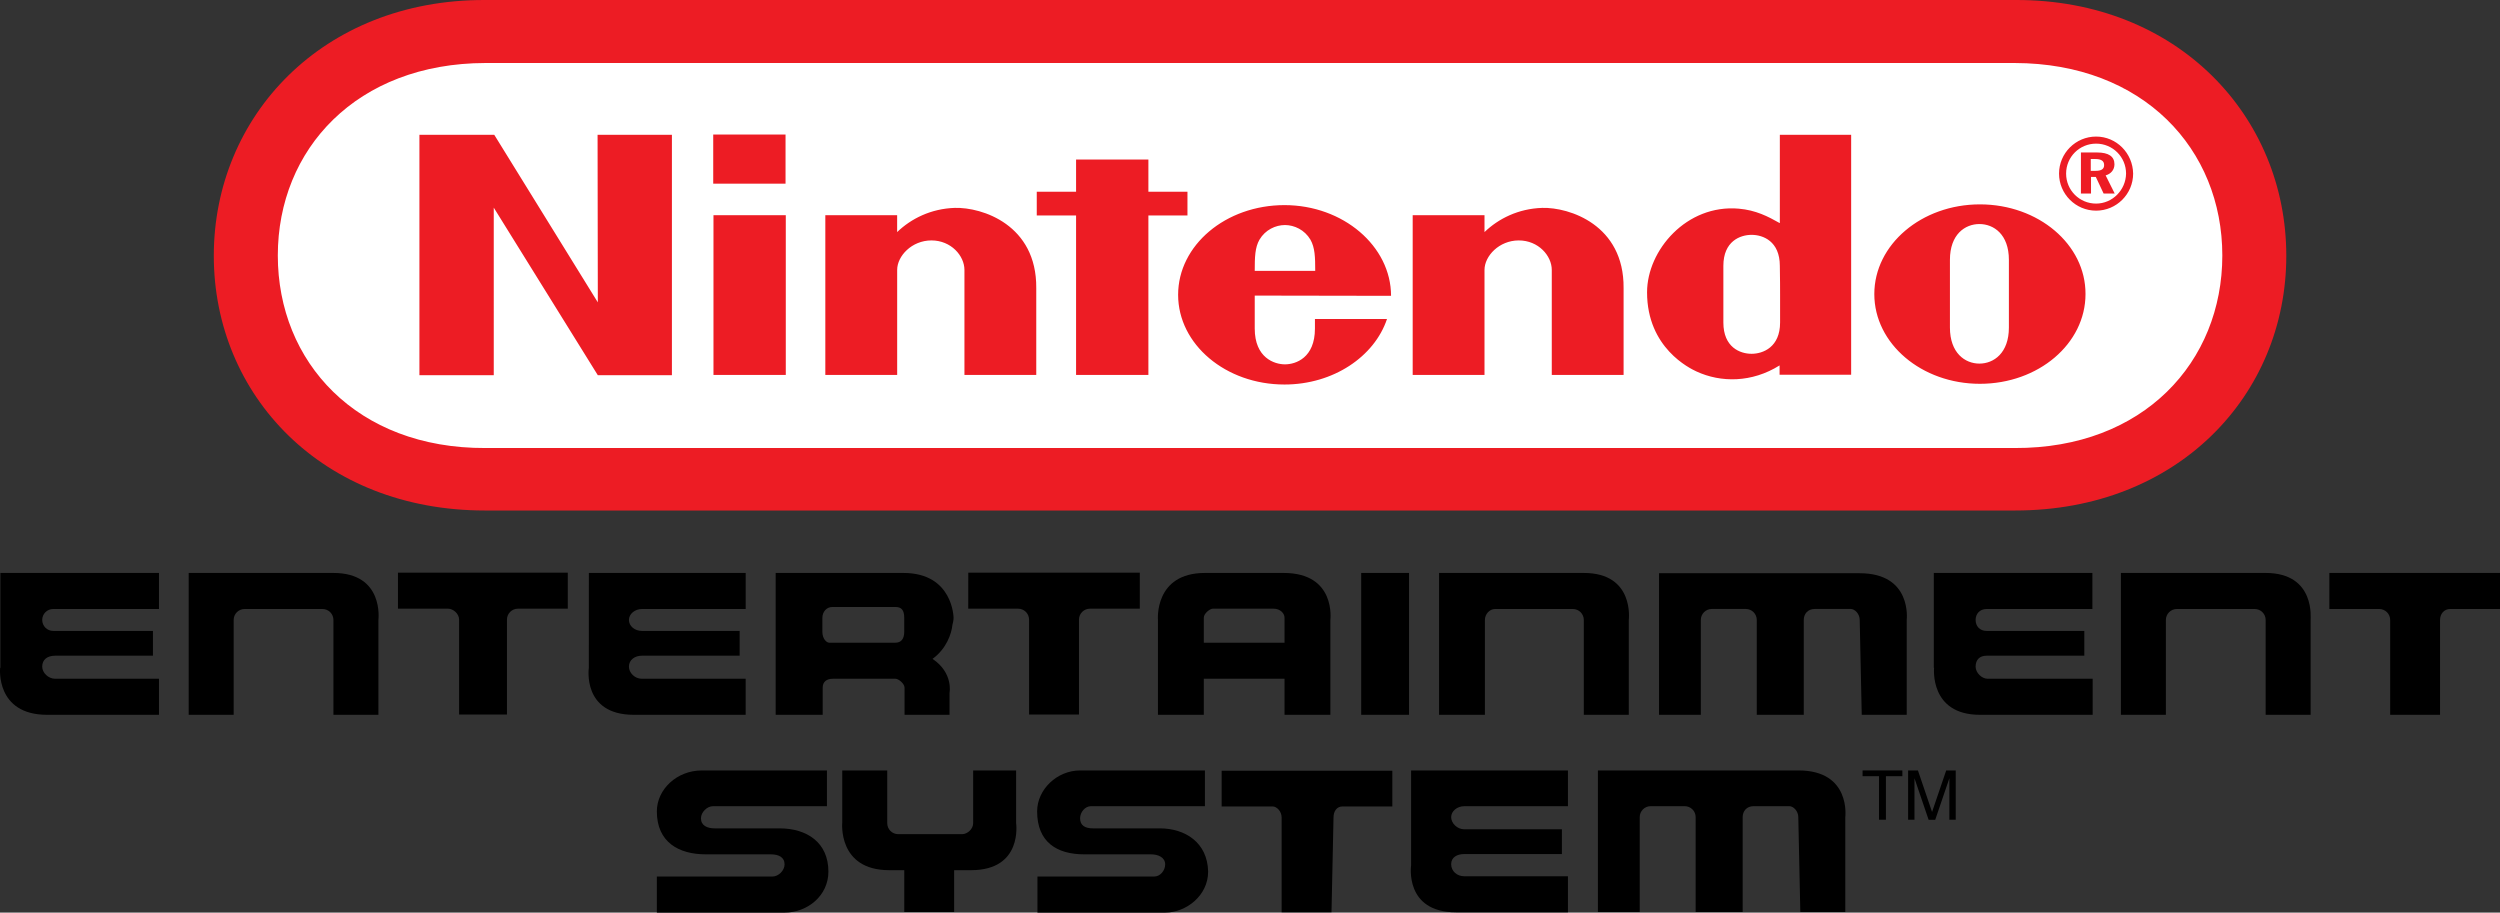 <?xml version="1.0" encoding="utf-8"?>
<svg version="1.1" id="Nintendo Entertainment System"
	 xmlns="http://www.w3.org/2000/svg" xmlns:xlink="http://www.w3.org/1999/xlink" x="0px" y="0px" viewBox="0 0 8030.8 2931.5"
	 style="enable-background:new 0 0 8030.8 2931.5;" xml:space="preserve">
<rect x="0" y="0" width="8030.8" height="2931.5" fill="#333333" stroke="none"/>
<style type="text/css">
	.st0{fill:#FFFFFF;}
	.st1{fill:#ED1C24;}
</style>
<g>
	<g>
		<path d="M1071,1840.5H606.1v455.7h144.5v-304.7c0-19.4,15.7-35.2,35.2-35.2h250.1c19.4,0,35.2,15.7,35.2,35.2v304.7h144.5v-304.7
			C1215.5,1991.4,1234.9,1840.5,1071,1840.5"/>
		<path d="M5087.6,1840.5h-464.9v455.7h147.3v-304.7c0-19.4,15.7-35.2,32.4-35.2h250.1c19.4,0,35.2,15.7,35.2,35.2v304.7h144.5
			v-304.7C5232.1,1991.4,5251.5,1840.5,5087.6,1840.5"/>
		<path d="M7277.9,1840.5H6813v455.7h144.5v-304.7c0-19.4,15.7-35.2,35.2-35.2h250.1c19.4,0,35.2,15.7,35.2,35.2v304.7h144.5v-304.7
			C7421.5,1991.4,7440.9,1840.5,7277.9,1840.5"/>
		<path d="M1279.4,1955.3h160.2c15.7,0,35.2,15.7,35.2,35.2v304.7h153.7v-304.7c0-19.4,15.7-35.2,35.2-35.2h160.2v-115.8h-545.5
			v115.8H1279.4z"/>
		<path d="M7482.6,1840.5v115.8h160.2c19.4,0,35.2,15.7,35.2,35.2v304.7h160.2v-304.7c0-19.4,13-35.2,32.4-35.2h160.2v-115.8H7482.6
			z"/>
		<path d="M3110.3,1955.3h160.2c19.4,0,35.2,15.7,35.2,35.2v304.7H3466v-304.7c0-19.4,15.7-35.2,35.2-35.2h160.2v-115.8h-551
			L3110.3,1955.3L3110.3,1955.3z"/>
		<rect x="4372.6" y="1840.5" width="153.7" height="455.7"/>
		<path d="M4123.5,1840.5h-252.8c-163.9,0-151,151-151,151v19.4v285.2H3867v-115.8h259.3v115.8h147.3v-285.2v-19.4
			C4273.5,1991.4,4293,1840.5,4123.5,1840.5 M4126.3,2064.6H3867V2010V1984c0-13,19.4-28.7,28.7-28.7h195.4
			c22.2,0,35.2,15.7,35.2,28.7v25.9V2064.6z"/>
		<path d="M2902,1840.5h-410.3v166.7v289h151v-87.1c0-19.4,13-28.7,32.4-28.7h201.9c9.3,0,28.7,15.7,28.7,28.7v87.1h144.5v-70.4
			c0,0,13-63.9-54.6-109.3c44.5-32.4,61.1-80.6,63.9-109.3c3.7-13,3.7-22.2,3.7-22.2S3062.2,1840.5,2902,1840.5 M2904.7,2029.4
			c0,22.2-9.3,35.2-28.7,35.2h-212.1c-9.3,0-22.2-13-22.2-35.2v-22.2v-22.2c0-19.4,13-35.2,32.4-35.2H2876
			c19.4,0,28.7,9.3,28.7,35.2v22.2V2029.4z"/>
		<path d="M0.4,2145.2c0,0-15.7,151,151,151h359.3v-115.8H177.3c-22.2,0-41.7-19.4-41.7-38.9c0-22.2,15.7-35.2,41.7-35.2h314v-79.6
			H170.8c-19.4,0-35.2-15.7-35.2-35.2c0-19.4,15.7-35.2,35.2-35.2h339.9v-115.8H1.3v304.7H0.4z"/>
		<path d="M1891.5,2145.2c0,0-22.2,151,144.5,151h359.3v-115.8H2062c-23.2,0-41.7-19.4-41.7-38.9c0-22.2,19.4-35.2,41.7-35.2h314
			v-79.6h-314c-23.2,0-41.7-15.7-41.7-35.2c0-19.4,19.4-35.2,41.7-35.2h333.4v-115.8h-503.8L1891.5,2145.2L1891.5,2145.2z"/>
		<path d="M6212.9,2145.2c0,0-15.7,151,147.3,151h362.1v-115.8h-337.1c-19.4,0-38.9-19.4-38.9-38.9c0-22.2,13-35.2,35.2-35.2h314
			v-79.6h-314c-22.2,0-35.2-15.7-35.2-35.2c0-19.4,13-35.2,35.2-35.2h339.9v-115.8h-509.4v304.7H6212.9z"/>
		<path d="M5973.9,1841.4h-644.6v454.7h134.3v-304.7c0-19.4,15.7-35.2,35.2-35.2h109.3c19.4,0,35.2,15.7,35.2,35.2v304.7h151v-304.7
			c0-19.4,13-35.2,35.2-35.2h115.8c13,0,28.7,15.7,28.7,35.2l6.5,304.7h144.5v-304.7C6124.9,1991.4,6143.4,1841.4,5973.9,1841.4"/>
		<path d="M3924.4,2590.6h163.9c13,0,28.7,15.7,28.7,35.2v304.7h160.2l6.5-304.7c0-19.4,10.2-35.2,28.7-35.2h160.2v-114.8h-548.3
			V2590.6z"/>
		<path d="M5777.6,2474.9H5133v454.7h134.3v-304.7c0-19.4,15.7-35.2,35.2-35.2h109.3c19.4,0,35.2,15.7,35.2,35.2v304.7h151v-304.7
			c0-19.4,13-35.2,35.2-35.2h114.8c13,0,28.7,15.7,28.7,35.2l6.5,304.7h144.5v-304.7C5927.6,2625.8,5947.1,2474.9,5777.6,2474.9"/>
		<path d="M3264.1,2474.9h-138v169.5c0,19.4-19.4,35.2-35.2,35.2h-205.6c-19.4,0-35.2-15.7-35.2-35.2v-169.5h-144.5v166.7
			c0,0-15.7,153.7,151,153.7h48.2v134.3H3065v-134.3h54.6c166.7,0,144.5-151,144.5-151V2474.9z"/>
		<path d="M4532.9,2779.6c0,0-22.2,151,144.5,151h359.3v-115.8h-333.4c-22.2,0-41.7-15.7-41.7-38.9c0-22.2,19.4-32.4,41.7-32.4h314
			v-79.6h-314c-22.2,0-41.7-19.4-41.7-38.9c0-19.4,19.4-35.2,41.7-35.2h333.4v-114.8h-503.8V2779.6z"/>
		<path d="M3726.2,2661h-214.9c-25.9,0-41.7-9.3-41.7-32.4c0-19.4,15.7-38.9,35.2-38.9h365.8v-114.8h-401
			c-74.1,0-138,61.1-138,131.5c0,99.1,63.9,138,151,138h214.9c22.2,0,45.4,9.3,45.4,32.4c0,19.4-15.7,38.9-35.2,38.9h-375.1v115.8
			h410.3c67.6,0,138-54.6,138-131.5C3879,2705.5,3805.9,2661,3726.2,2661"/>
		<path d="M2504.6,2661h-208.4c-25,0-44.5-9.3-44.5-32.4c0-19.4,19.4-38.9,38.9-38.9h365.8v-114.8h-401.9
			c-80.6,0-144.5,61.1-144.5,131.5c0,99.1,70.4,138,157.4,138h208.4c25.9,0,44.5,9.3,44.5,32.4c0,19.4-19.4,38.9-38.9,38.9h-371.4
			v115.8h410.3c74.1,0,140.8-54.6,140.8-131.5C2661.2,2705.5,2590.8,2661,2504.6,2661"/>
		<polygon points="6111,2474.9 6111,2493.4 6058.2,2493.4 6058.2,2633.2 6036,2633.2 6036,2493.4 5983.2,2493.4 5983.2,2474.9 		"/>
		<path d="M6130.4,2474.9h30.6l45.4,133.4l45.4-133.4h30.6v158.4h-20.4v-93.5c0-2.8,0-8.3,0-15.7s0-15.7,0-24.1l-45.4,133.4h-21.3
			l-45.4-133.4v4.6c0,3.7,0,9.3,0,17.6c0,7.4,0,13.9,0,17.6v93.5h-20.4v-158.4H6130.4z"/>
	</g>
	<g>
		<path class="st0" d="M7006,336.9c-65.2-63.3-143.3-112.7-232.1-146.7c-91.8-35.1-193.4-53-302.1-53.2l-4912.6,0
			c-108.5,0.2-210.1,18.1-301.9,53.2c-88.8,34-166.9,83.3-232.1,146.7C897.4,461.1,827,632.9,827,820.8c0,185.5,68.5,356,193,479.9
			c65.3,65.1,143.9,115.7,233.6,150.3c92.9,35.9,195.9,53.9,306,53.5h4911.9c1.3,0,2.6,0,3.9,0c108.6,0,210.3-18,302.1-53.5
			c89.7-34.7,168.3-85.3,233.6-150.3c124.4-124,193-294.4,193-479.9C7204.2,632.9,7133.8,461.1,7006,336.9z"/>
		<path class="st1" d="M1920.4,971.3l-332.7-538.3h-240.4v772.2h238.8V667l334.3,538.3h238V433.1h-238.8L1920.4,971.3z
			 M3814.5,692.1V616H3689V512.4h-232.3V616h-126.3v76.1h126.3v512.4H3689V692.1L3814.5,692.1L3814.5,692.1z M2291.9,1204.4h232.3
			V691.3h-232.3V1204.4z M2291.1,590.1h232.3V432.2h-232.3V590.1L2291.1,590.1z M6360.1,656.5c-187,0-339.2,128.7-339.2,288.2
			s152.2,288.2,339.2,288.2c187.8,0,339.2-128.7,339.2-288.2C6700.1,785.2,6547.9,656.5,6360.1,656.5 M6453.2,1052.3
			c0,81.8-48.6,115.7-94.7,115.7s-94.7-34-94.7-115.7V941.4c0,0,0-76.1,0-106.8c0-81.8,48.6-114.9,94.7-114.9s94.7,33.2,94.7,114.9
			c0,30.8,0,88.2,0,109.3C6453.2,945.4,6453.2,1021.5,6453.2,1052.3 M5716.6,716.4c-37.2-21-76.1-41.3-131.1-46.1
			c-167.6-14.6-294.6,133.6-294.6,268.7c0,178.9,137.6,244.4,158.6,254.2c78.5,36.4,178.1,36.4,267.1-19.4v29.9h229.9V433.1h-229.1
			v283.3H5716.6z M5718.2,945.4c0,0,0,58.3,0,90.7c0,79.3-55,100.4-91.5,100.4c-37.2,0-90.7-21-90.7-100.4v-91.5V854
			c0-79.3,54.2-99.6,90.7-99.6c36.4,0,90.7,20.2,90.7,99.6C5718.2,880.7,5718.2,945.4,5718.2,945.4 M3067.3,667.8
			c-76.9,2.4-140.8,34.8-185.4,77.7c0-13,0-54.2,0-54.2h-230.7v513.2H2882c0,0,0-315.7,0-337.5c0-44.5,46.9-94.7,110.1-94.7
			c63.1,0,106,49.4,106,94.7v337.5h230.7c0,0,0-243.6,0-279.3C3330.4,722,3154.8,665.4,3067.3,667.8 M4954.1,667.8
			c-76.9,2.4-140.8,34.8-185.4,77.7c0-13,0-54.2,0-54.2h-230.7v513.2h230.7c0,0,0-315.7,0-337.5c0-44.5,46.9-94.7,110.1-94.7
			c63.1,0,106,49.4,106,94.7v337.5h230.7c0,0,0-243.6,0-279.3C5217.2,722,5040.7,665.4,4954.1,667.8 M4468.5,950.3
			c0-159.5-153.8-291.4-342.4-291.4S3784.5,787.6,3784.5,947s153,288.2,341.6,288.2c157,0,289-89.8,329.4-210.5H4224
			c0,0,0,2.4,0,30.8c0,93.9-61.5,114.9-96.3,114.9c-34,0-97.1-21-97.1-114.9c0-28.3,0-106,0-106L4468.5,950.3 M4045.9,769.8
			c18.6-31.6,51.8-46.9,81.8-46.9c29.9,0,63.1,15.4,81.8,46.9c14.6,25.9,15.4,55.9,15.4,100.4h-194.3
			C4030.6,825.6,4031.4,794.9,4045.9,769.8 M6792.3,527.8c0-25.1-18.6-38-55.9-38h-51.8v131.9h32.4v-53.4h15.4l25.1,53.4h35.6
			l-29.1-58.3C6781,558.5,6792.3,545.6,6792.3,527.8 M6731.6,548.8h-15.4v-38h13.8c19.4,0,29.1,5.7,29.1,19.4
			C6759.2,543.1,6750.3,548.8,6731.6,548.8 M6733.3,438.7c-65.6,0-119,53.4-119,119c0,65.6,53.4,119,119,119s119-53.4,119-119
			C6851.4,492.1,6798.8,438.7,6733.3,438.7 M6733.3,654c-53.4,0-96.3-42.9-96.3-96.3c0-53.4,42.9-96.3,96.3-96.3
			s96.3,42.9,96.3,96.3C6828.8,610.3,6785.9,654,6733.3,654 M6474.2,0H1556.9c-520.5-0.8-870.1,373.1-870.1,821.6
			s348.9,818.3,870.9,818.3h4915.7c522.1,0,870.9-369.9,870.9-818.3C7344.4,373.2,6994.7-1.6,6474.2,0 M6471.8,1439.2H1559.4
			c-414.4,1.6-667-276.8-667-618.4s253.4-617.6,667-618.4h4912.4c413.6,0.8,667,276.8,667,618.4
			C7138.8,1162.3,6886.2,1440.8,6471.8,1439.2 M6474.2,0H1556.9c-520.5-0.8-870.1,373.1-870.1,821.6s348.9,818.3,870.9,818.3h4915.7
			c522.1,0,870.9-369.9,870.9-818.3C7344.4,373.2,6994.7-1.6,6474.2,0 M6471.8,1439.2H1559.4c-414.4,1.6-667-276.8-667-618.4
			s253.4-617.6,667-618.4h4912.4c413.6,0.8,667,276.8,667,618.4C7138.8,1162.3,6886.2,1440.8,6471.8,1439.2 M6474.2,0H1556.9
			c-520.5-0.8-870.1,373.1-870.1,821.6s348.9,818.3,870.9,818.3h4915.7c522.1,0,870.9-369.9,870.9-818.3
			C7344.4,373.2,6994.7-1.6,6474.2,0 M6471.8,1439.2H1559.4c-414.4,1.6-667-276.8-667-618.4s253.4-617.6,667-618.4h4912.4
			c413.6,0.8,667,276.8,667,618.4C7138.8,1162.3,6886.2,1440.8,6471.8,1439.2"/>
	</g>
</g>
</svg>